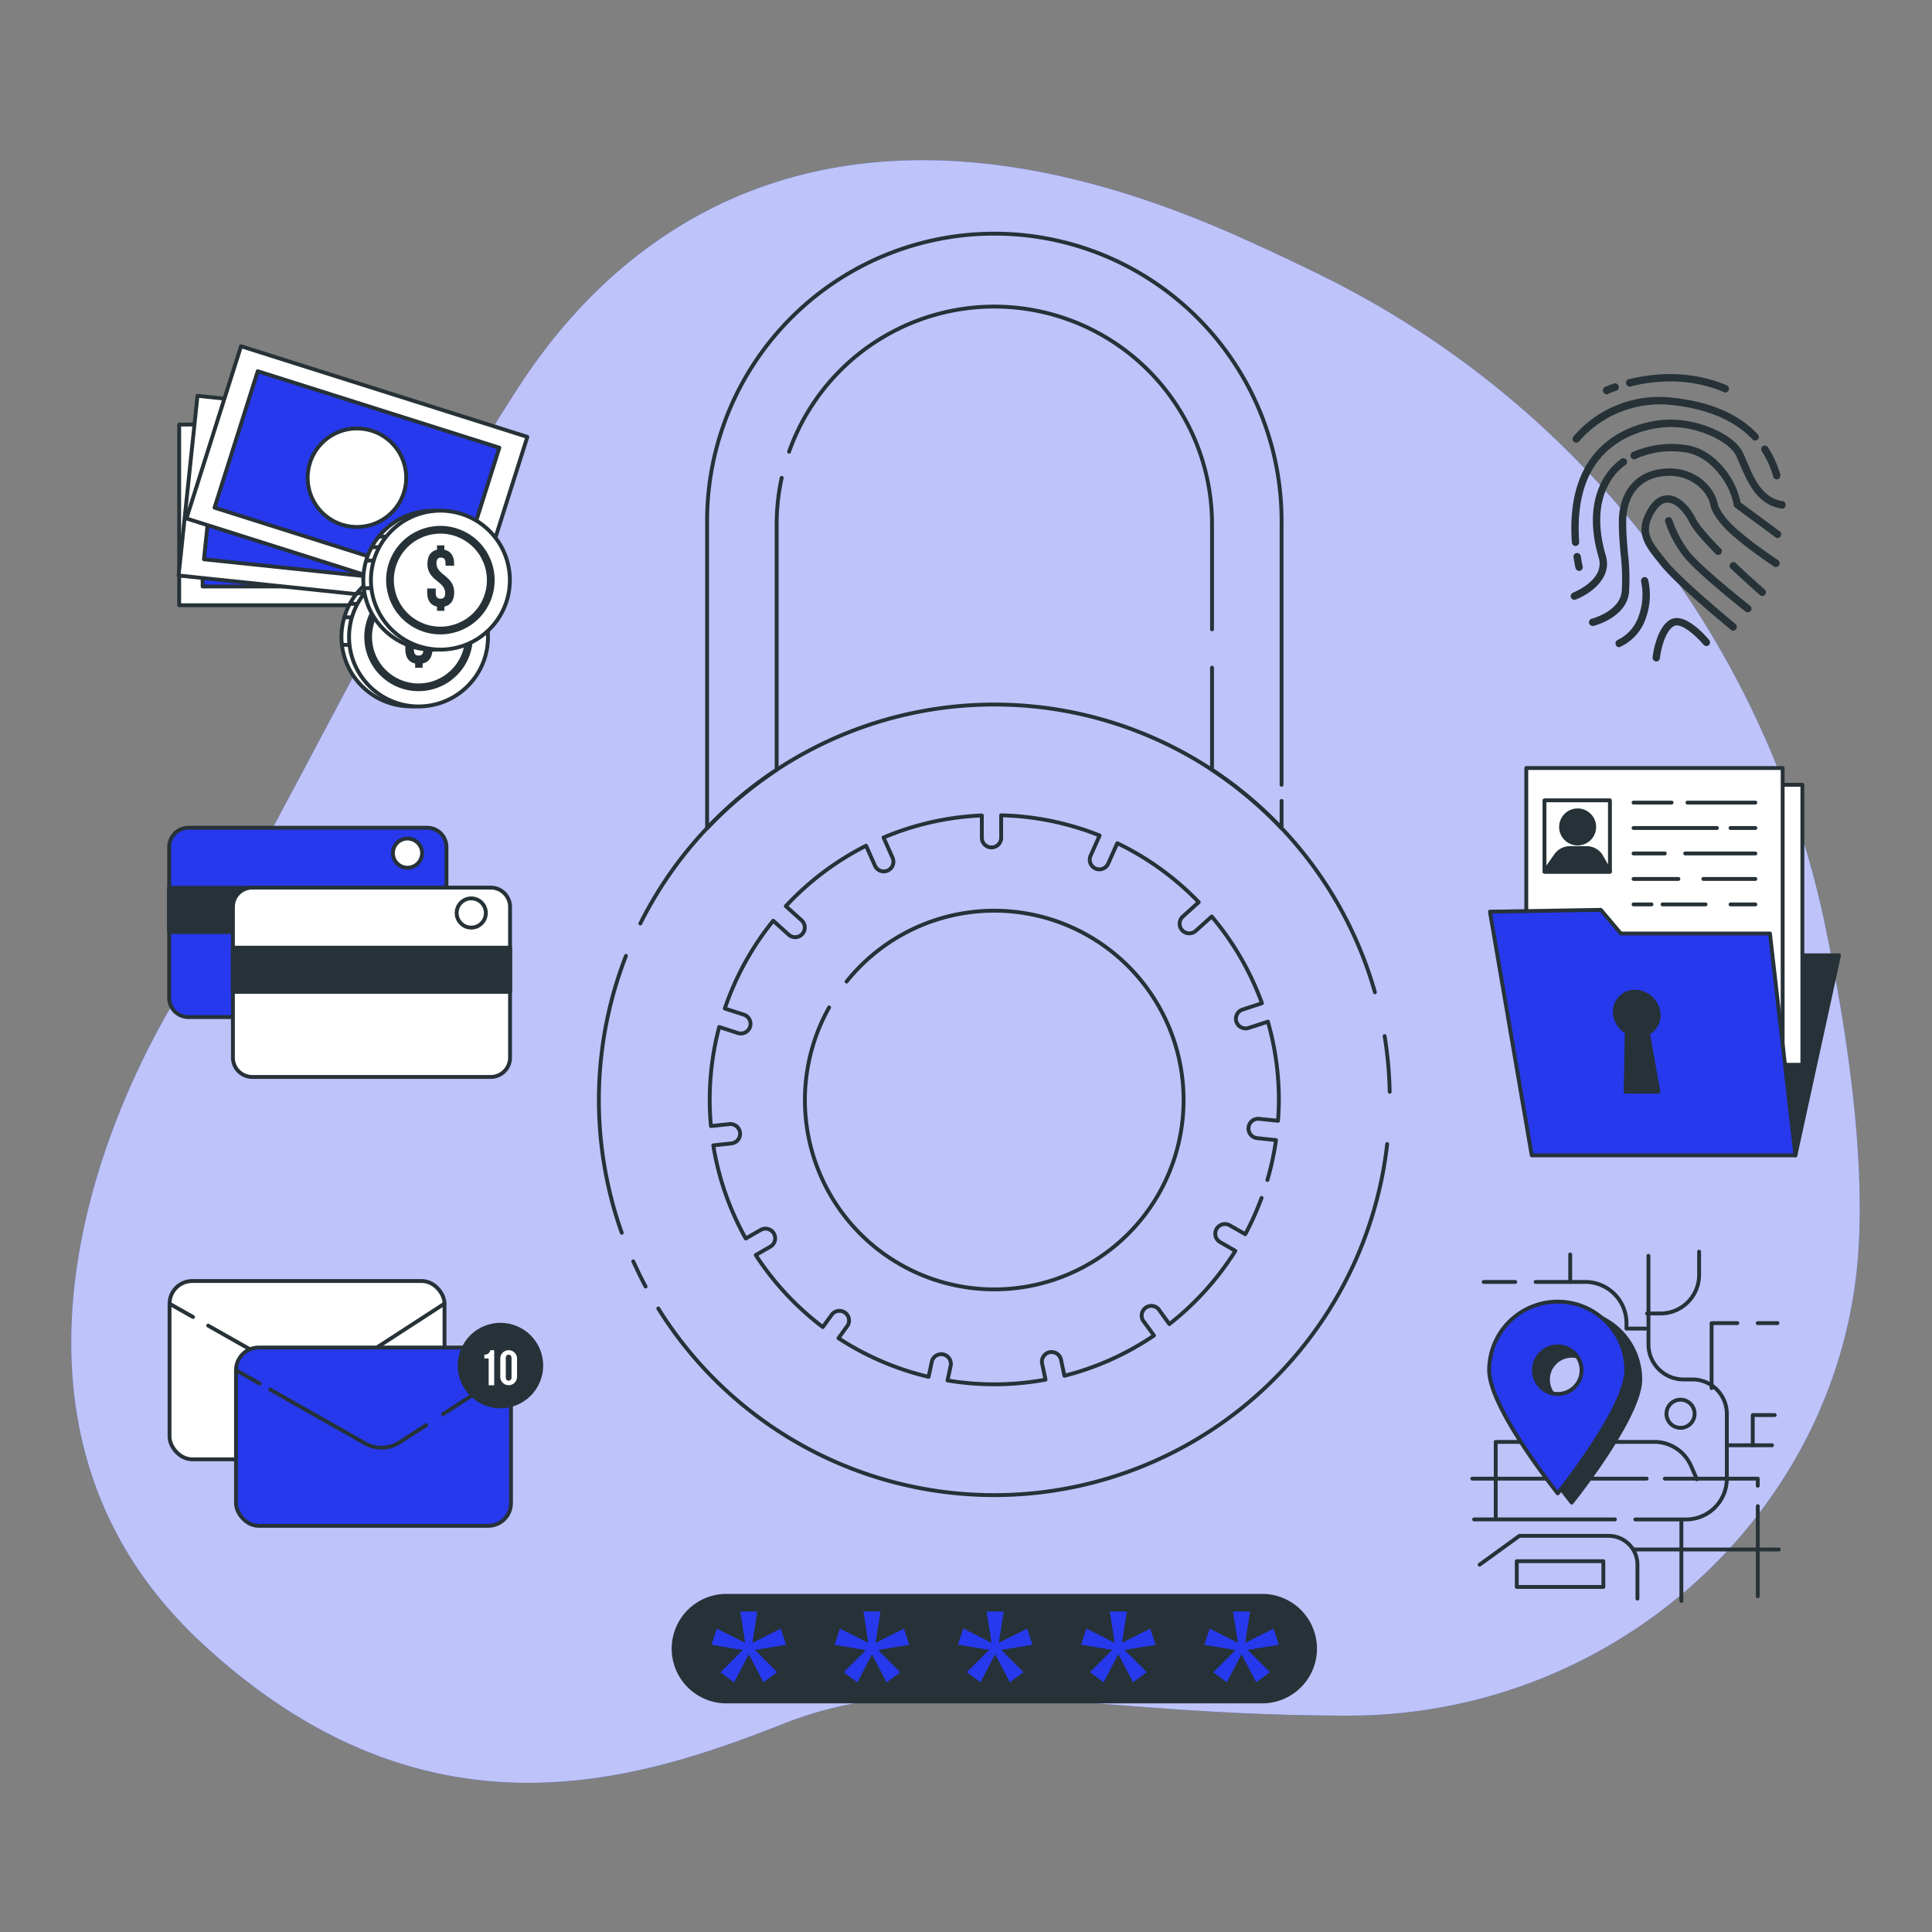 <svg xmlns="http://www.w3.org/2000/svg" viewBox="0 0 500 500"><rect x="0" y="0" width="500" height="500" fill="#808080" stroke="none"/><g id="freepik--background-simple--inject-2"><path d="M472.44,240a242.59,242.59,0,0,0-130-168.47Q331.86,66.29,320,61c-99-44-156-6-185,38S70,219,47,256-6,371,52,425s113,36,151,21,76-2,146-2,128-54,132-121C482.46,298.48,478.3,268.33,472.44,240Z" style="fill:#2639ED"></path><path d="M472.44,240a242.59,242.59,0,0,0-130-168.47Q331.86,66.29,320,61c-99-44-156-6-185,38S70,219,47,256-6,371,52,425s113,36,151,21,76-2,146-2,128-54,132-121C482.46,298.48,478.3,268.33,472.44,240Z" style="fill:#fff;opacity:0.7"></path></g><g id="freepik--Lock--inject-2"><path d="M355.83,256.8A102.38,102.38,0,0,0,165.72,239" style="fill:none;stroke:#263238;stroke-linecap:round;stroke-linejoin:round"></path><path d="M359.65,282.55a103.45,103.45,0,0,0-1.31-14.41" style="fill:none;stroke:#263238;stroke-linecap:round;stroke-linejoin:round"></path><path d="M170.37,338.64A102.36,102.36,0,0,0,359,296.08" style="fill:none;stroke:#263238;stroke-linecap:round;stroke-linejoin:round"></path><path d="M163.88,326.43c1,2.21,2.06,4.39,3.2,6.52" style="fill:none;stroke:#263238;stroke-linecap:round;stroke-linejoin:round"></path><path d="M162,247.38a102.74,102.74,0,0,0-1.09,71.67" style="fill:none;stroke:#263238;stroke-linecap:round;stroke-linejoin:round"></path><path d="M328,305.38a73.66,73.66,0,0,0,2.23-10.32l-4.87-.51a2.5,2.5,0,1,1,.52-5l4.87.51c.13-1.79.22-3.6.22-5.42a73.4,73.4,0,0,0-2.84-20.23l-5,1.62a2.63,2.63,0,0,1-.77.12,2.5,2.5,0,0,1-.77-4.88l5-1.63a73.58,73.58,0,0,0-13-22.45l-4.13,3.72a2.5,2.5,0,0,1-1.67.64,2.47,2.47,0,0,1-1.86-.82,2.5,2.5,0,0,1,.18-3.53l4.13-3.72a73.8,73.8,0,0,0-21.09-15.26l-2.35,5.29a2.51,2.51,0,0,1-2.29,1.48,2.42,2.42,0,0,1-1-.22,2.5,2.5,0,0,1-1.27-3.3l2.34-5.25A73.53,73.53,0,0,0,259.1,211v5.81a2.5,2.5,0,1,1-5,0v-5.77a73.34,73.34,0,0,0-25.44,5.71L231,222a2.5,2.5,0,0,1-1.27,3.3,2.42,2.42,0,0,1-1,.22,2.51,2.51,0,0,1-2.29-1.48l-2.3-5.17a73.88,73.88,0,0,0-20.77,15.64l4.08,3.67a2.5,2.5,0,0,1-1.67,4.36,2.47,2.47,0,0,1-1.67-.65l-4-3.61A73.85,73.85,0,0,0,187.58,261l4.92,1.59a2.5,2.5,0,0,1-.77,4.88,2.64,2.64,0,0,1-.78-.12l-4.82-1.57a73.71,73.71,0,0,0-2.46,18.91c0,2.27.12,4.51.32,6.73l4.77-.5a2.5,2.5,0,0,1,.52,5l-4.68.5A73,73,0,0,0,193,320.53l3.87-2.23a2.5,2.5,0,0,1,2.5,4.33l-3.78,2.18a74,74,0,0,0,17.35,18.63l2.47-3.4a2.5,2.5,0,0,1,4,2.94L217,346.32a73.42,73.42,0,0,0,23.32,10l.85-4a2.5,2.5,0,0,1,4.89,1l-.84,3.94a73.47,73.47,0,0,0,25.36-.21l-.85-4a2.5,2.5,0,1,1,4.89-1l.85,4a73.44,73.44,0,0,0,23.18-10.42l-2.51-3.45a2.5,2.5,0,1,1,4-2.94l2.49,3.43a74.19,74.19,0,0,0,17.08-18.94l-3.93-2.27a2.5,2.5,0,1,1,2.5-4.33l4,2.28a73.9,73.9,0,0,0,4.21-9.38" style="fill:none;stroke:#263238;stroke-linecap:round;stroke-linejoin:round"></path><path d="M214.57,260.73a49,49,0,1,0,4.52-6.7" style="fill:none;stroke:#263238;stroke-linecap:round;stroke-linejoin:round"></path><path d="M204.21,116.91a56.34,56.34,0,0,1,109.46,18.76v27.2" style="fill:none;stroke:#263238;stroke-linecap:round;stroke-linejoin:round"></path><path d="M331.67,203.1V135.67a74.34,74.34,0,1,0-148.67,0v78.67a102.6,102.6,0,0,1,18-15.11V135.67a56.25,56.25,0,0,1,1.3-12" style="fill:none;stroke:#263238;stroke-linecap:round;stroke-linejoin:round"></path><path d="M313.67,172.8v26.43a102.6,102.6,0,0,1,18,15.11v-7.06" style="fill:none;stroke:#263238;stroke-linecap:round;stroke-linejoin:round"></path></g><g id="freepik--Password--inject-2"><path d="M326.67,440.33H188a13.67,13.67,0,0,1-13.67-13.66h0A13.67,13.67,0,0,1,188,413H326.67a13.67,13.67,0,0,1,13.66,13.67h0A13.67,13.67,0,0,1,326.67,440.33Z" style="fill:#263238;stroke:#263238;stroke-linecap:round;stroke-linejoin:round"></path><path d="M192.85,425.17l-1.28-8.12H196l-1.28,8.12,7.34-3.69,1.38,4.19L195.36,427l5.76,5.76-3.54,2.61-3.79-7.28L190,435.41l-3.55-2.61,5.76-5.76-8.07-1.37,1.38-4.19Z" style="fill:#2639ED"></path><path d="M224.73,425.17l-1.28-8.12h4.43l-1.28,8.12,7.34-3.69,1.38,4.19L227.24,427,233,432.8l-3.54,2.61-3.79-7.28-3.79,7.28-3.55-2.61,5.76-5.76L216,425.67l1.37-4.19Z" style="fill:#2639ED"></path><path d="M256.61,425.17l-1.28-8.12h4.43l-1.28,8.12,7.34-3.69,1.38,4.19L259.12,427l5.76,5.76-3.54,2.61-3.79-7.28-3.8,7.28-3.54-2.61L256,427l-8.08-1.37,1.38-4.19Z" style="fill:#2639ED"></path><path d="M288.49,425.17l-1.28-8.12h4.43l-1.28,8.12,7.34-3.69,1.38,4.19L291,427l5.76,5.76-3.54,2.61-3.8-7.28-3.79,7.28-3.54-2.61,5.76-5.76-8.08-1.37,1.38-4.19Z" style="fill:#2639ED"></path><path d="M320.37,425.17l-1.28-8.12h4.43l-1.28,8.12,7.34-3.69,1.37,4.19L322.88,427l5.76,5.76-3.55,2.61-3.79-7.28-3.79,7.28L314,432.8l5.76-5.76-8.08-1.37,1.38-4.19Z" style="fill:#2639ED"></path></g><g id="freepik--GPS--inject-2"><line x1="417.94" y1="393.22" x2="381.5" y2="393.22" style="fill:none;stroke:#263238;stroke-linecap:round;stroke-linejoin:round"></line><path d="M426.62,325V347.9A9.08,9.08,0,0,0,435.7,357H438a8.9,8.9,0,0,1,8.9,8.91v16.77a10.55,10.55,0,0,1-10.55,10.55H423.22" style="fill:none;stroke:#263238;stroke-linecap:round;stroke-linejoin:round"></path><path d="M426.26,339.93h3.47a10,10,0,0,0,10-10v-6" style="fill:none;stroke:#263238;stroke-linecap:round;stroke-linejoin:round"></path><path d="M406.37,324.66v7.1h3.89a10.68,10.68,0,0,1,10.67,10.68v1.4h5" style="fill:none;stroke:#263238;stroke-linecap:round;stroke-linejoin:round"></path><line x1="392.14" y1="331.76" x2="383.98" y2="331.76" style="fill:none;stroke:#263238;stroke-linecap:round;stroke-linejoin:round"></line><line x1="406.37" y1="331.76" x2="397.42" y2="331.76" style="fill:none;stroke:#263238;stroke-linecap:round;stroke-linejoin:round"></line><line x1="435.14" y1="393.58" x2="435.14" y2="414.33" style="fill:none;stroke:#263238;stroke-linecap:round;stroke-linejoin:round"></line><line x1="447.58" y1="374.04" x2="458.59" y2="374.04" style="fill:none;stroke:#263238;stroke-linecap:round;stroke-linejoin:round"></line><polyline points="453.61 374.04 453.61 366.22 459.3 366.22" style="fill:none;stroke:#263238;stroke-linecap:round;stroke-linejoin:round"></polyline><line x1="454.89" y1="342.42" x2="460.01" y2="342.42" style="fill:none;stroke:#263238;stroke-linecap:round;stroke-linejoin:round"></line><polyline points="442.96 359.23 442.96 342.42 449.62 342.42" style="fill:none;stroke:#263238;stroke-linecap:round;stroke-linejoin:round"></polyline><path d="M382.92,404.94l10.3-7.46h23.09a7.46,7.46,0,0,1,7.46,7.46v8.79" style="fill:none;stroke:#263238;stroke-linecap:round;stroke-linejoin:round"></path><line x1="454.91" y1="389.79" x2="454.91" y2="413.12" style="fill:none;stroke:#263238;stroke-linecap:round;stroke-linejoin:round"></line><polyline points="430.85 382.67 446.87 382.67 454.91 382.67 454.91 384.51" style="fill:none;stroke:#263238;stroke-linecap:round;stroke-linejoin:round"></polyline><line x1="381.03" y1="382.67" x2="426.16" y2="382.67" style="fill:none;stroke:#263238;stroke-linecap:round;stroke-linejoin:round"></line><path d="M439.16,382.85l-1.52-3.48a10.37,10.37,0,0,0-9.5-6.21H387.09v19.38" style="fill:none;stroke:#263238;stroke-linecap:round;stroke-linejoin:round"></path><line x1="460.36" y1="401.01" x2="422.81" y2="401.01" style="fill:none;stroke:#263238;stroke-linecap:round;stroke-linejoin:round"></line><path d="M438.56,365.89a3.64,3.64,0,1,0-3.64,3.63A3.63,3.63,0,0,0,438.56,365.89Z" style="fill:none;stroke:#263238;stroke-linecap:round;stroke-linejoin:round"></path><rect x="392.54" y="404.04" width="22.41" height="6.66" style="fill:none;stroke:#263238;stroke-linecap:round;stroke-linejoin:round"></rect><path d="M406.77,339.28A17.75,17.75,0,0,0,389,357c0,9.8,17.75,31.87,17.75,31.87s17.75-22.07,17.75-31.87A17.75,17.75,0,0,0,406.77,339.28Zm0,23.91a6.16,6.16,0,1,1,6.16-6.16A6.16,6.16,0,0,1,406.77,363.19Z" style="fill:#263238;stroke:#263238;stroke-linecap:round;stroke-linejoin:round"></path><path d="M403.14,336.86a17.75,17.75,0,0,0-17.75,17.75c0,9.8,17.75,31.87,17.75,31.87s17.74-22.07,17.74-31.87A17.75,17.75,0,0,0,403.14,336.86Zm0,23.9a6.16,6.16,0,1,1,6.16-6.15A6.15,6.15,0,0,1,403.14,360.76Z" style="fill:#2639ED;stroke:#263238;stroke-linecap:round;stroke-linejoin:round"></path></g><g id="freepik--Documents--inject-2"><polygon points="464.65 299 475.94 247.24 448.65 247.24 464.65 299" style="fill:#263238;stroke:#263238;stroke-linecap:round;stroke-linejoin:round"></polygon><rect x="400.1" y="203.1" width="66.35" height="72.47" style="fill:#fff;stroke:#263238;stroke-linecap:round;stroke-linejoin:round"></rect><rect x="395" y="198.76" width="66.35" height="72.47" style="fill:#fff;stroke:#263238;stroke-linecap:round;stroke-linejoin:round"></rect><rect x="399.71" y="207.13" width="16.94" height="18.46" style="fill:#fff;stroke:#263238;stroke-linecap:round;stroke-linejoin:round"></rect><line x1="436.71" y1="207.71" x2="454.29" y2="207.71" style="fill:none;stroke:#263238;stroke-linecap:round;stroke-linejoin:round"></line><line x1="422.76" y1="207.71" x2="432.61" y2="207.71" style="fill:none;stroke:#263238;stroke-linecap:round;stroke-linejoin:round"></line><line x1="447.86" y1="214.29" x2="454.29" y2="214.29" style="fill:none;stroke:#263238;stroke-linecap:round;stroke-linejoin:round"></line><line x1="422.76" y1="214.29" x2="444.34" y2="214.29" style="fill:none;stroke:#263238;stroke-linecap:round;stroke-linejoin:round"></line><line x1="436.13" y1="220.88" x2="454.29" y2="220.88" style="fill:none;stroke:#263238;stroke-linecap:round;stroke-linejoin:round"></line><line x1="422.76" y1="220.88" x2="430.85" y2="220.88" style="fill:none;stroke:#263238;stroke-linecap:round;stroke-linejoin:round"></line><line x1="440.82" y1="227.47" x2="454.29" y2="227.47" style="fill:none;stroke:#263238;stroke-linecap:round;stroke-linejoin:round"></line><line x1="422.76" y1="227.47" x2="434.37" y2="227.47" style="fill:none;stroke:#263238;stroke-linecap:round;stroke-linejoin:round"></line><line x1="447.86" y1="234.06" x2="454.29" y2="234.06" style="fill:none;stroke:#263238;stroke-linecap:round;stroke-linejoin:round"></line><line x1="430.26" y1="234.06" x2="441.4" y2="234.06" style="fill:none;stroke:#263238;stroke-linecap:round;stroke-linejoin:round"></line><line x1="422.76" y1="234.06" x2="427.4" y2="234.06" style="fill:none;stroke:#263238;stroke-linecap:round;stroke-linejoin:round"></line><circle cx="408.29" cy="214.01" r="4.29" style="fill:#263238;stroke:#263238;stroke-linecap:round;stroke-linejoin:round"></circle><path d="M414.43,221.69a4.36,4.36,0,0,0-3.78-2.2h-4.4a4.37,4.37,0,0,0-3.55,1.84l-3,4.26h16.94Z" style="fill:#263238;stroke:#263238;stroke-linecap:round;stroke-linejoin:round"></path><polygon points="385.59 235.94 396.41 299 464.65 299 458.06 241.59 419.47 241.59 414.29 235.47 385.59 235.94" style="fill:#2639ED;stroke:#263238;stroke-linecap:round;stroke-linejoin:round"></polygon><path d="M429.24,262.29a6.23,6.23,0,0,0-6.1-5.64,5.13,5.13,0,0,0-5.19,5.64A6.19,6.19,0,0,0,421,267.1l-.29,15.43h8.47l-2.71-15.18A5.13,5.13,0,0,0,429.24,262.29Z" style="fill:#263238;stroke:#263238;stroke-linecap:round;stroke-linejoin:round"></path></g><g id="freepik--Fingerprint--inject-2"><path d="M458.91,123.35a.94.94,0,0,0,.91.69,1.15,1.15,0,0,0,.26,0,1,1,0,0,0,.66-1.18,25.57,25.57,0,0,0-3.21-7.12,1,1,0,0,0-1.32-.28,1,1,0,0,0-.27,1.32A23.83,23.83,0,0,1,458.91,123.35Z" style="fill:#263238"></path><path d="M407.35,114.37a1,1,0,0,0,.58.19,1,1,0,0,0,.76-.37,27.75,27.75,0,0,1,24.09-9.36c9.13,1,16.11,4,20.72,8.83a.95.95,0,1,0,1.38-1.3c-4.93-5.22-12.3-8.39-21.9-9.42A29.2,29.2,0,0,0,407.17,113,1,1,0,0,0,407.35,114.37Z" style="fill:#263238"></path><path d="M461,129.64c-5-.93-7.16-6-8.9-10.15-.4-.93-.77-1.81-1.15-2.56-2.22-4.45-11.72-9-20.64-8.26-3.77.32-16.46,2.38-21.51,15.32-2.25,5.77-2.32,12.12-2,16.44a1,1,0,0,0,.95.88h.07a1,1,0,0,0,.88-1c-.32-4.12-.25-10.17,1.86-15.6,4.65-11.91,16.41-13.81,19.91-14.11,8.74-.75,17.09,3.84,18.77,7.21.35.7.71,1.55,1.09,2.46,1.82,4.28,4.3,10.16,10.32,11.27a1,1,0,1,0,.34-1.87Z" style="fill:#263238"></path><path d="M408.68,147.74l.23,0a1,1,0,0,0,.69-1.15s-.24-1-.49-2.66a1,1,0,0,0-1.09-.8.94.94,0,0,0-.79,1.08c.26,1.74.51,2.78.53,2.83A.94.94,0,0,0,408.68,147.74Z" style="fill:#263238"></path><path d="M460.64,137.54l-10.16-7.49a21.47,21.47,0,0,0-1-3.29c-1-2.86-5.45-10.52-13.24-11.6a24.86,24.86,0,0,0-13.4,1.72,1,1,0,1,0,.78,1.74A22.82,22.82,0,0,1,436,117.05c6.83.94,10.84,8,11.71,10.36a15.51,15.51,0,0,1,.94,3.17,1,1,0,0,0,.39.76l10.48,7.73a.9.9,0,0,0,.56.19,1,1,0,0,0,.57-1.72Z" style="fill:#263238"></path><path d="M415.58,143.78c-1.65-5.57-2.71-13.54,1.62-19.9a14.26,14.26,0,0,1,3.68-3.71,1,1,0,0,0-1.09-1.56,16.12,16.12,0,0,0-4.16,4.2c-3.76,5.52-4.41,13-1.88,21.51,1.72,5.8-6.57,9-6.66,9.07a1,1,0,0,0-.55,1.22,1,1,0,0,0,.89.62,1,1,0,0,0,.34-.06C411.25,153.85,417.36,149.78,415.58,143.78Z" style="fill:#263238"></path><path d="M459.85,144.75c-.1-.07-10.13-6.7-13.24-10.76-1.75-2.28-1.94-3.06-2.14-3.88a9.24,9.24,0,0,0-1.3-3c-2-3.3-6.84-6.77-13.68-5.68-6.6,1.06-10.54,6.17-10.54,13.67,0,3.09.24,5.76.47,8.35a54,54,0,0,1,.29,9.53c-.44,5.21-7.64,7.11-7.77,7.14a.95.95,0,0,0,.23,1.87l.23,0c.36-.09,8.65-2.24,9.2-8.83a55.61,55.61,0,0,0-.28-9.86c-.23-2.54-.46-5.17-.46-8.18,0-6.58,3.25-10.88,8.93-11.79,5.92-.94,10,2,11.76,4.8a7.14,7.14,0,0,1,1.07,2.49c.24,1,.49,2,2.48,4.58,3.3,4.31,13.28,10.91,13.7,11.19a1,1,0,1,0,1.05-1.59Z" style="fill:#263238"></path><path d="M431.38,145.2l-.48-.6c-3.68-4.58-5.7-7.1-2.7-12,1.05-1.72,2.23-2.57,3.48-2.51,1.86.07,4.05,2.11,5.59,5.18.87,1.74,3.13,4.43,6.91,8.24a1,1,0,0,0,1.35-1.35c-4.47-4.49-6-6.69-6.56-7.74-1.9-3.8-4.59-6.13-7.21-6.24-1.38-.05-3.4.49-5.18,3.43-3.7,6.07-1,9.49,2.83,14.21l.48.6c4,5,17.53,16.13,18.1,16.6a.94.94,0,0,0,.61.22,1,1,0,0,0,.6-1.69C449.06,161.41,435.26,150.05,431.38,145.2Z" style="fill:#263238"></path><path d="M449.05,145.57a1,1,0,0,0-1.31,1.38c4,3.81,7.68,7,7.72,7.05a1,1,0,0,0,.62.23.94.94,0,0,0,.72-.33,1,1,0,0,0-.09-1.34S453,149.35,449.05,145.57Z" style="fill:#263238"></path><path d="M452.93,156.77c-.13-.1-12.67-10-15.8-14.05a28.84,28.84,0,0,1-4.34-8.17.95.95,0,1,0-1.82.54,29.61,29.61,0,0,0,4.65,8.79c3.27,4.28,15.61,14,16.13,14.39a1,1,0,0,0,.59.2,1,1,0,0,0,.75-.36A1,1,0,0,0,452.93,156.77Z" style="fill:#263238"></path><path d="M432.13,160.45c-3.6,2.22-4.41,9.39-4.44,9.69a1,1,0,0,0,.85,1.05h.1a.94.94,0,0,0,.94-.85c.2-1.81,1.21-6.83,3.55-8.27,1.91-1.17,6,2.72,7.75,4.78a1,1,0,0,0,1.34.14,1,1,0,0,0,.13-1.34C441.7,164.87,436,158.09,432.13,160.45Z" style="fill:#263238"></path><path d="M425.4,149.36a1,1,0,0,0-.68,1.16,16.29,16.29,0,0,1-.71,9.14,10.61,10.61,0,0,1-5.44,6,1,1,0,0,0,.34,1.84,1,1,0,0,0,.33-.06,12.48,12.48,0,0,0,6.54-7,17.86,17.86,0,0,0,.78-10.33A1,1,0,0,0,425.4,149.36Z" style="fill:#263238"></path><path d="M422.34,99.92c5.89-1.42,14.81-2.3,23.89,1.59a.8.8,0,0,0,.37.08,1,1,0,0,0,.38-1.83c-9.56-4.09-18.92-3.18-25.09-1.69a1,1,0,1,0,.45,1.85Z" style="fill:#263238"></path><path d="M415.67,102.09a1,1,0,0,0,.4-.09,26.24,26.24,0,0,1,2.48-1,1,1,0,0,0-.62-1.8,25.88,25.88,0,0,0-2.67,1,1,1,0,0,0,.41,1.81Z" style="fill:#263238"></path></g><g id="freepik--Email--inject-2"><rect x="43.88" y="331.53" width="71.16" height="46.14" rx="5.87" style="fill:#fff;stroke:#263238;stroke-linecap:round;stroke-linejoin:round"></rect><path d="M53.88,343.07l23.36,13.24a8.66,8.66,0,0,0,9-.26L115,337.4" style="fill:none;stroke:#263238;stroke-linecap:round;stroke-linejoin:round"></path><line x1="43.88" y1="337.4" x2="49.95" y2="340.84" style="fill:none;stroke:#263238;stroke-linecap:round;stroke-linejoin:round"></line><rect x="61.08" y="348.74" width="71.16" height="46.14" rx="5.87" style="fill:#2639ED;stroke:#263238;stroke-linecap:round;stroke-linejoin:round"></rect><line x1="114.64" y1="365.99" x2="132.25" y2="354.6" style="fill:none;stroke:#263238;stroke-linecap:round;stroke-linejoin:round"></line><path d="M69.9,359.6l24.54,13.92a8.66,8.66,0,0,0,9-.27l6.84-4.42" style="fill:none;stroke:#263238;stroke-linecap:round;stroke-linejoin:round"></path><line x1="61.08" y1="354.6" x2="67.18" y2="358.06" style="fill:none;stroke:#263238;stroke-linecap:round;stroke-linejoin:round"></line><circle cx="129.51" cy="353.43" r="10.56" transform="translate(-246.53 336.82) rotate(-67.35)" style="fill:#263238;stroke:#263238;stroke-linecap:round;stroke-linejoin:round"></circle><path d="M125.33,350.56a1.41,1.41,0,0,0,1.57-1.14h1v9.08h-1.43v-6.93h-1.1Z" style="fill:#fff"></path><path d="M129.47,351.6a2.17,2.17,0,1,1,4.34,0v4.72a2.17,2.17,0,1,1-4.34,0Zm1.43,4.81c0,.65.29.9.74.9s.74-.25.74-.9v-4.9c0-.65-.28-.9-.74-.9s-.74.25-.74.9Z" style="fill:#fff"></path></g><g id="freepik--Cards--inject-2"><path d="M115.54,219.22v39a5,5,0,0,1-5,5H48.78a5,5,0,0,1-5-5v-39a5,5,0,0,1,5-5H110.5A5,5,0,0,1,115.54,219.22Z" style="fill:#2639ED;stroke:#263238;stroke-linecap:round;stroke-linejoin:round"></path><circle cx="105.46" cy="220.79" r="3.78" style="fill:#fff;stroke:#263238;stroke-linecap:round;stroke-linejoin:round"></circle><rect x="43.74" y="229.77" width="71.8" height="11.43" style="fill:#263238;stroke:#263238;stroke-linecap:round;stroke-linejoin:round"></rect><path d="M132,234.71v39a5,5,0,0,1-5,5H65.28a5,5,0,0,1-5-5v-39a5,5,0,0,1,5-5H127A5,5,0,0,1,132,234.71Z" style="fill:#fff;stroke:#263238;stroke-linecap:round;stroke-linejoin:round"></path><circle cx="121.96" cy="236.28" r="3.78" style="fill:#fff;stroke:#263238;stroke-linecap:round;stroke-linejoin:round"></circle><rect x="60.24" y="245.26" width="71.8" height="11.43" style="fill:#263238;stroke:#263238;stroke-linecap:round;stroke-linejoin:round"></rect></g><g id="freepik--Money--inject-2"><rect x="46.37" y="109.88" width="77.73" height="46.76" style="fill:#fff;stroke:#263238;stroke-linecap:round;stroke-linejoin:round"></rect><rect x="52.44" y="114.74" width="65.59" height="37.04" style="fill:#2639ED;stroke:#263238;stroke-linecap:round;stroke-linejoin:round"></rect><circle cx="85.24" cy="133.26" r="12.75" style="fill:#fff;stroke:#263238;stroke-linecap:round;stroke-linejoin:round"></circle><rect x="48.46" y="106.36" width="77.73" height="46.76" transform="translate(14.01 -8.4) rotate(5.99)" style="fill:#fff;stroke:#263238;stroke-linecap:round;stroke-linejoin:round"></rect><rect x="54.54" y="111.22" width="65.59" height="37.04" transform="translate(14.01 -8.4) rotate(5.99)" style="fill:#2639ED;stroke:#263238;stroke-linecap:round;stroke-linejoin:round"></rect><path d="M100,131.07a12.75,12.75,0,1,0-14,11.35A12.75,12.75,0,0,0,100,131.07Z" style="fill:#fff;stroke:#263238;stroke-linecap:round;stroke-linejoin:round"></path><rect x="53.5" y="100.25" width="77.73" height="46.76" transform="translate(41.63 -22.12) rotate(17.57)" style="fill:#fff;stroke:#263238;stroke-linecap:round;stroke-linejoin:round"></rect><rect x="59.58" y="105.11" width="65.59" height="37.04" transform="translate(41.63 -22.12) rotate(17.57)" style="fill:#2639ED;stroke:#263238;stroke-linecap:round;stroke-linejoin:round"></rect><path d="M104.53,127.48a12.75,12.75,0,1,0-16,8.31A12.77,12.77,0,0,0,104.53,127.48Z" style="fill:#fff;stroke:#263238;stroke-linecap:round;stroke-linejoin:round"></path><circle cx="106.35" cy="164.83" r="17.98" transform="translate(-33.9 27.68) rotate(-12.81)" style="fill:#fff;stroke:#263238;stroke-linecap:round;stroke-linejoin:round"></circle><line x1="94.48" y1="153.54" x2="92.51" y2="153.54" style="fill:none;stroke:#263238;stroke-linecap:round;stroke-linejoin:round"></line><line x1="92.36" y1="156.27" x2="90.54" y2="156.27" style="fill:none;stroke:#263238;stroke-linecap:round;stroke-linejoin:round"></line><line x1="91.15" y1="159.76" x2="89.48" y2="159.76" style="fill:none;stroke:#263238;stroke-linecap:round;stroke-linejoin:round"></line><line x1="90.69" y1="166.89" x2="88.72" y2="166.89" style="fill:none;stroke:#263238;stroke-linecap:round;stroke-linejoin:round"></line><circle cx="108.32" cy="164.83" r="17.98" transform="translate(-82.92 116.57) rotate(-42.52)" style="fill:#fff;stroke:#263238;stroke-linecap:round;stroke-linejoin:round"></circle><circle cx="108.32" cy="164.83" r="13.04" transform="translate(-24.4 18.93) rotate(-8.98)" style="fill:#fff;stroke:#263238;stroke-linecap:round;stroke-linejoin:round;stroke-width:2px"></circle><path d="M107.44,157v-1.12h1.93V157c1.67.34,2.53,1.62,2.53,3.66v.47h-2.23v-.62c0-1.07-.43-1.48-1.18-1.48s-1.18.41-1.18,1.48c0,3.09,4.61,3.24,4.61,7.52,0,2-.88,3.34-2.55,3.69v1.09h-1.93v-1.09c-1.69-.35-2.55-1.65-2.55-3.69v-1h2.23v1.18c0,1.07.47,1.46,1.22,1.46s1.22-.39,1.22-1.46c0-3.08-4.61-3.23-4.61-7.52C105,158.6,105.79,157.31,107.44,157Z" style="fill:#263238"></path><circle cx="112.01" cy="150.15" r="17.98" transform="translate(-32.61 31.09) rotate(-13.81)" style="fill:#fff;stroke:#263238;stroke-linecap:round;stroke-linejoin:round"></circle><line x1="100.14" y1="138.87" x2="98.17" y2="138.87" style="fill:none;stroke:#263238;stroke-linecap:round;stroke-linejoin:round"></line><line x1="98.02" y1="141.6" x2="96.2" y2="141.6" style="fill:none;stroke:#263238;stroke-linecap:round;stroke-linejoin:round"></line><line x1="96.8" y1="145.08" x2="95.14" y2="145.08" style="fill:none;stroke:#263238;stroke-linecap:round;stroke-linejoin:round"></line><line x1="96.35" y1="152.21" x2="94.38" y2="152.21" style="fill:none;stroke:#263238;stroke-linecap:round;stroke-linejoin:round"></line><circle cx="113.98" cy="150.15" r="17.98" transform="translate(-73.76 133.06) rotate(-47.6)" style="fill:#fff;stroke:#263238;stroke-linecap:round;stroke-linejoin:round"></circle><circle cx="113.98" cy="150.15" r="13.04" transform="translate(-68.21 198.59) rotate(-67.69)" style="fill:#fff;stroke:#263238;stroke-linecap:round;stroke-linejoin:round;stroke-width:2px"></circle><path d="M113.1,142.27v-1.12H115v1.12c1.68.34,2.53,1.62,2.53,3.66v.47h-2.23v-.62c0-1.07-.42-1.48-1.17-1.48s-1.18.41-1.18,1.48c0,3.09,4.6,3.24,4.6,7.52,0,2-.87,3.34-2.55,3.69v1.09H113.1V157c-1.7-.35-2.55-1.65-2.55-3.69v-1h2.22v1.18c0,1.07.48,1.46,1.23,1.46s1.22-.39,1.22-1.46c0-3.08-4.61-3.23-4.61-7.52C110.61,143.92,111.45,142.63,113.1,142.27Z" style="fill:#263238"></path></g></svg>